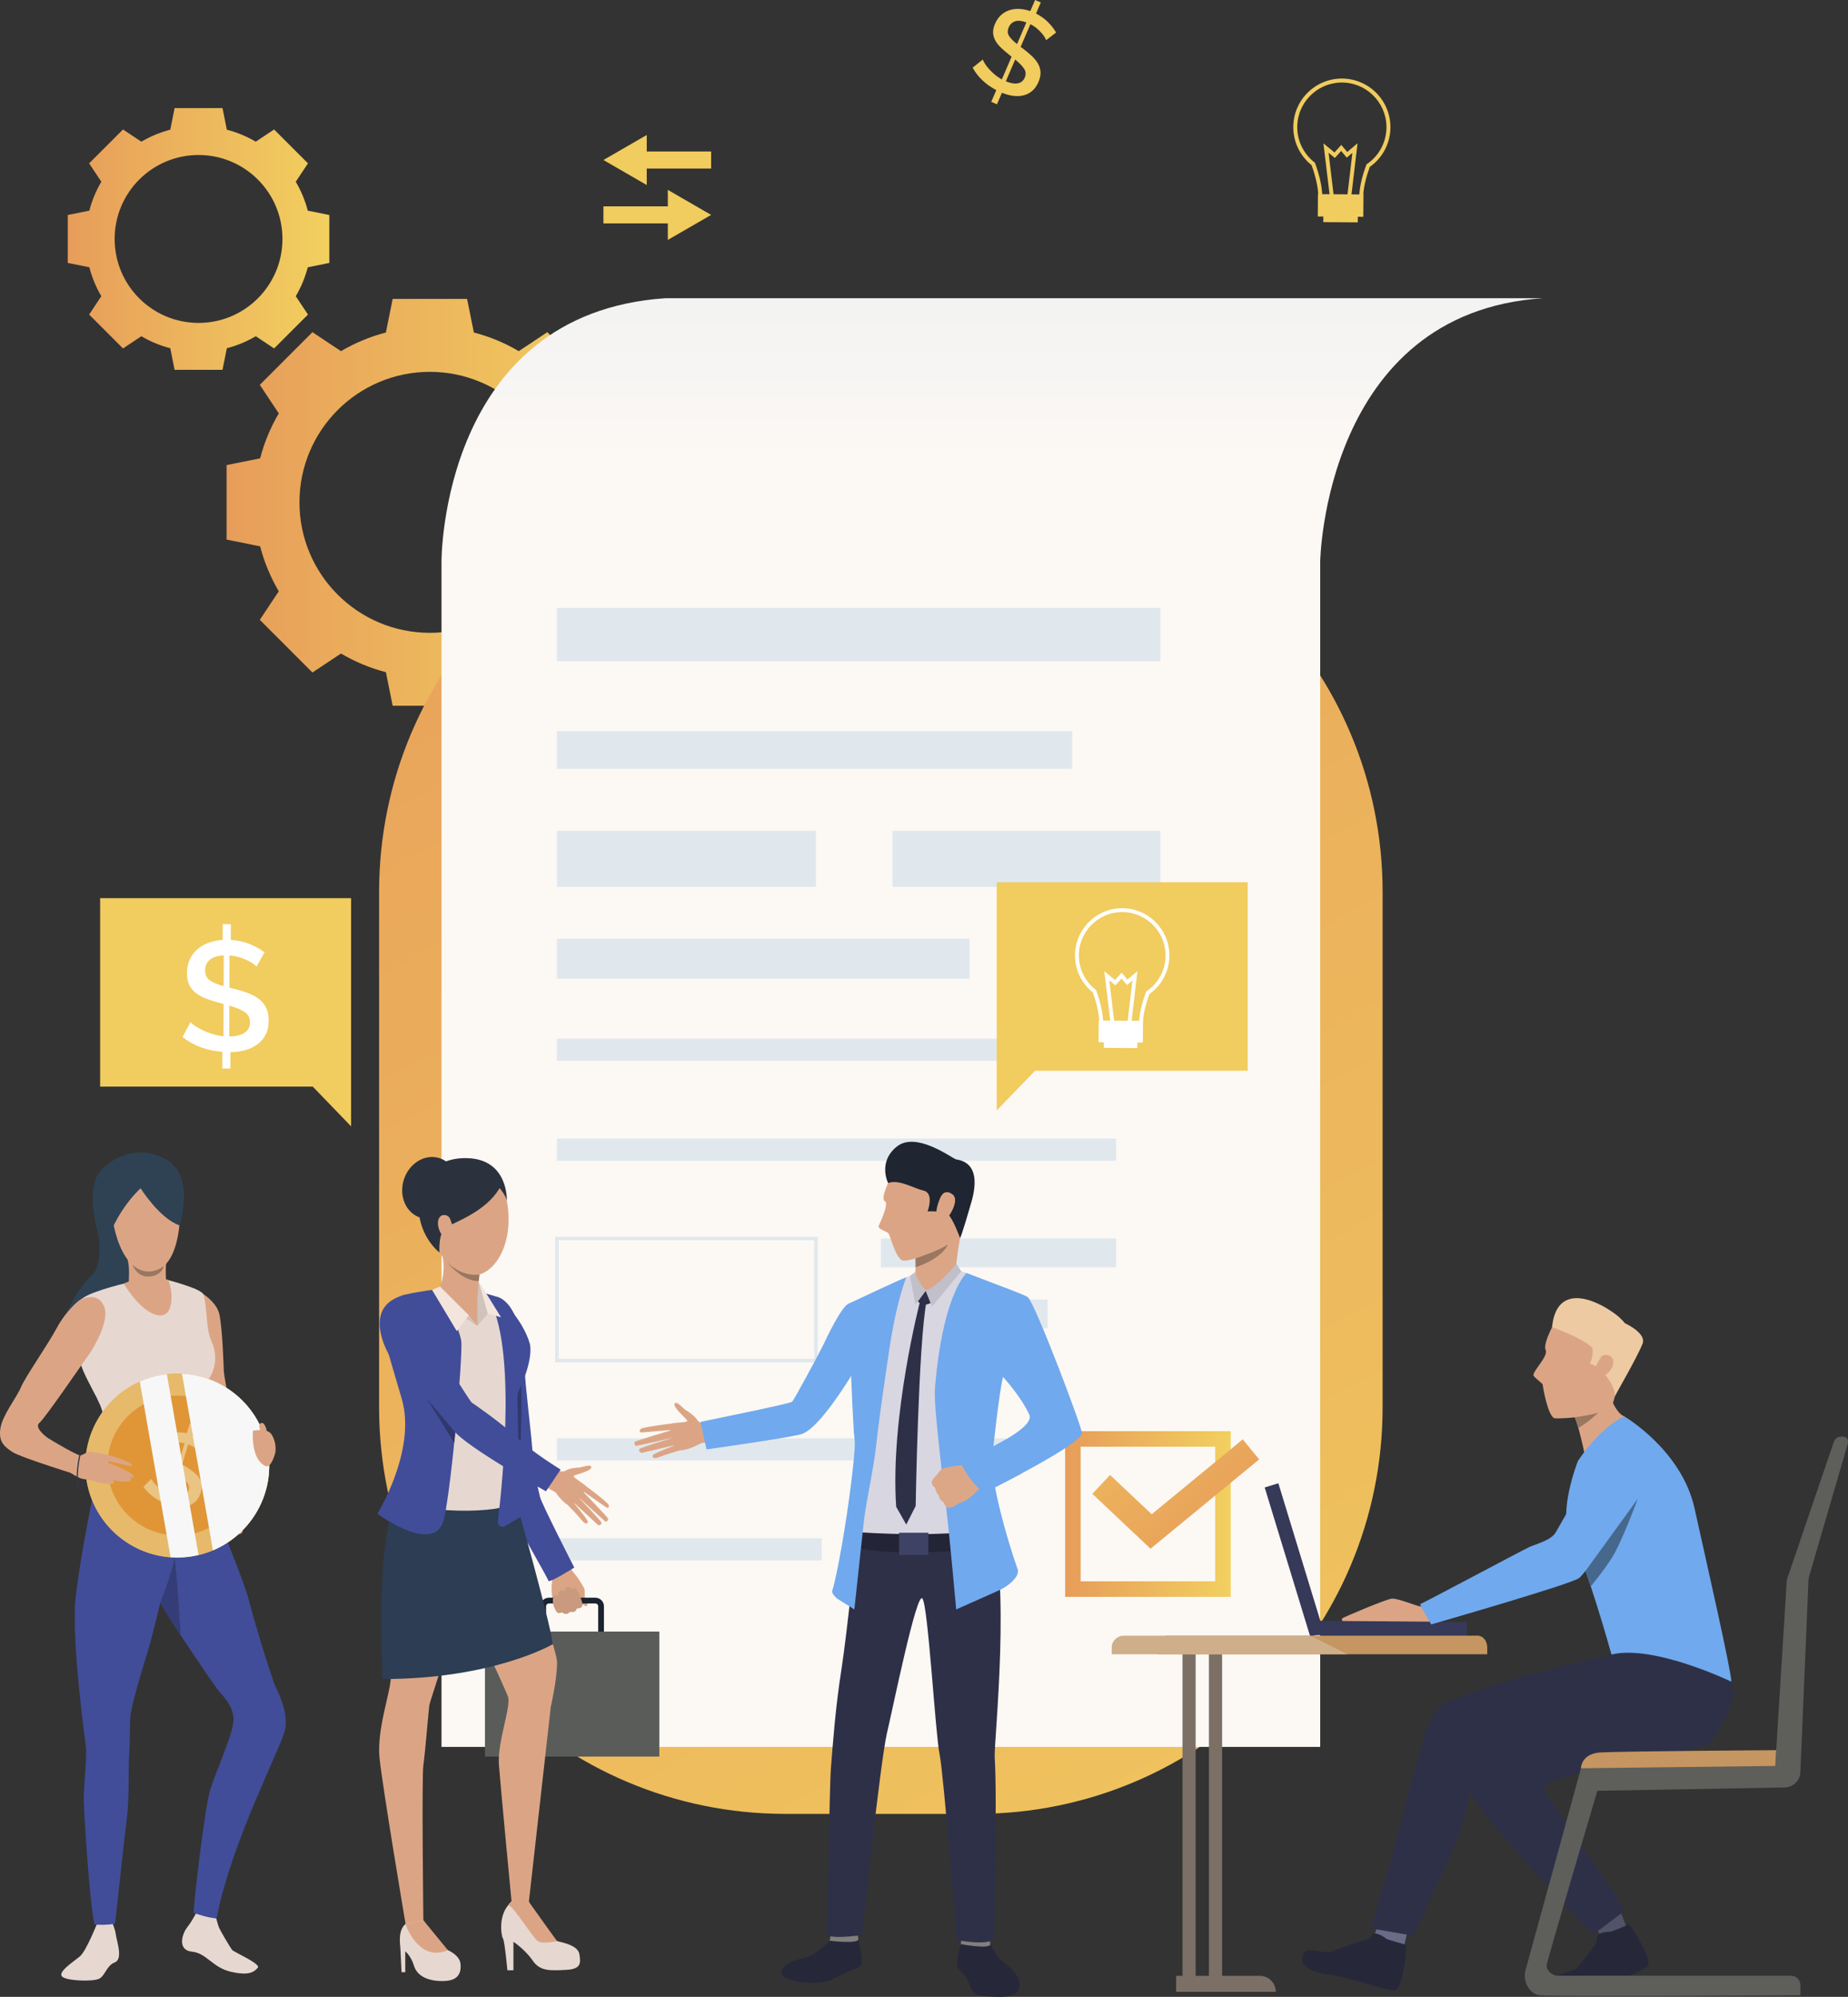 <?xml version="1.0" encoding="utf-8"?>
<!-- Generator: Adobe Illustrator 16.0.0, SVG Export Plug-In . SVG Version: 6.00 Build 0)  -->
<!DOCTYPE svg PUBLIC "-//W3C//DTD SVG 1.1//EN" "http://www.w3.org/Graphics/SVG/1.1/DTD/svg11.dtd">
<svg version="1.1" id="Layer_1" xmlns="http://www.w3.org/2000/svg" xmlns:xlink="http://www.w3.org/1999/xlink" x="0px" y="0px"
	 width="983.4px" height="1062px" viewBox="0 0 983.4 1062" enable-background="new 0 0 983.4 1062" xml:space="preserve">
<rect x="0" y="0" width="983.4" height="1062" fill="#333333" stroke="none"/>
<g>
	<defs>
		<rect id="SVGID_1_" width="983.4" height="1062"/>
	</defs>
	<clipPath id="SVGID_2_">
		<use xlink:href="#SVGID_1_"  overflow="visible"/>
	</clipPath>
	<g clip-path="url(#SVGID_2_)">
		<defs>
			<path id="SVGID_3_" d="M159.356,267.161c0-38.328,31.072-69.399,69.401-69.399c38.329,0,69.4,31.071,69.4,69.399
				c0,38.331-31.071,69.402-69.4,69.402C190.428,336.563,159.356,305.492,159.356,267.161 M228.757,158.982H208.95l-3.595,17.859
				c-8.499,2.196-16.526,5.567-23.907,9.917l-15.182-10.094l-14.004,14.004l-14.005,14.005l10.095,15.181
				c-4.35,7.381-7.721,15.408-9.916,23.906l-17.859,3.596v19.805v19.808l17.859,3.593c2.195,8.501,5.566,16.529,9.916,23.907
				l-10.095,15.184l14.005,14.004l14.004,14.005l15.182-10.095c7.381,4.35,15.408,7.72,23.907,9.917l3.595,17.858h19.807h19.806
				l3.594-17.858c8.501-2.197,16.527-5.567,23.906-9.917l15.182,10.095l14.006-14.005l14.005-14.004l-10.094-15.184
				c4.35-7.378,7.719-15.406,9.916-23.907l17.859-3.593v-19.808v-19.805l-17.859-3.596c-2.197-8.498-5.566-16.525-9.916-23.906
				l10.094-15.181l-14.005-14.005l-14.006-14.004l-15.182,10.094c-7.379-4.35-15.405-7.721-23.906-9.917l-3.594-17.859H228.757z"/>
		</defs>
		<clipPath id="SVGID_4_">
			<use xlink:href="#SVGID_3_"  overflow="visible"/>
		</clipPath>
		
			<linearGradient id="SVGID_5_" gradientUnits="userSpaceOnUse" x1="-4.882813e-004" y1="1062" x2="1" y2="1062" gradientTransform="matrix(216.36 0 0 -216.36 120.625 230041.328)">
			<stop  offset="0" style="stop-color:#E79D5A"/>
			<stop  offset="1" style="stop-color:#F2D05F"/>
		</linearGradient>
		<rect x="120.577" y="158.982" clip-path="url(#SVGID_4_)" fill="url(#SVGID_5_)" width="216.36" height="216.36"/>
	</g>
	<g clip-path="url(#SVGID_2_)">
		<defs>
			<path id="SVGID_6_" d="M61.005,127.086c0-24.659,19.99-44.651,44.651-44.651c24.663,0,44.652,19.992,44.652,44.651
				c0,24.663-19.989,44.653-44.652,44.653C80.995,171.739,61.005,151.749,61.005,127.086 M105.656,57.486H92.913l-2.31,11.489
				c-5.471,1.412-10.637,3.579-15.383,6.38l-9.768-6.494L56.44,77.87l-9.009,9.012l6.494,9.768
				c-2.801,4.748-4.968,9.912-6.38,15.381l-11.489,2.312v12.743v12.744l11.489,2.313c1.412,5.47,3.579,10.634,6.38,15.382
				l-6.494,9.768l9.009,9.011l9.012,9.011l9.768-6.496c4.746,2.8,9.912,4.967,15.383,6.379l2.31,11.492h12.743H118.4l2.313-11.492
				c5.469-1.412,10.634-3.579,15.382-6.379l9.768,6.496l9.008-9.011l9.014-9.011l-6.497-9.768c2.801-4.748,4.969-9.912,6.381-15.382
				l11.489-2.313v-12.744v-12.743l-11.489-2.312c-1.412-5.469-3.58-10.633-6.381-15.381l6.497-9.768l-9.014-9.012l-9.008-9.009
				l-9.768,6.494c-4.748-2.801-9.913-4.968-15.382-6.38L118.4,57.486H105.656z"/>
		</defs>
		<clipPath id="SVGID_7_">
			<use xlink:href="#SVGID_6_"  overflow="visible"/>
		</clipPath>
		
			<linearGradient id="SVGID_8_" gradientUnits="userSpaceOnUse" x1="0" y1="1062" x2="1" y2="1062" gradientTransform="matrix(139.203 0 0 -139.203 36 147960.297)">
			<stop  offset="0" style="stop-color:#E79D5A"/>
			<stop  offset="1" style="stop-color:#F2D05F"/>
		</linearGradient>
		<rect x="36.056" y="57.486" clip-path="url(#SVGID_7_)" fill="url(#SVGID_8_)" width="139.202" height="139.204"/>
	</g>
	<g clip-path="url(#SVGID_2_)">
		<defs>
			<path id="SVGID_9_" d="M417.973,258.165c-119.424,0-216.237,96.812-216.237,216.237v274.046
				c0,119.426,96.813,216.241,216.238,216.241h101.532c119.427,0,216.24-96.815,216.24-216.241V474.402
				c0-119.425-96.813-216.237-216.237-216.237H417.973z"/>
		</defs>
		<clipPath id="SVGID_10_">
			<use xlink:href="#SVGID_9_"  overflow="visible"/>
		</clipPath>
		
			<linearGradient id="SVGID_11_" gradientUnits="userSpaceOnUse" x1="0" y1="1062" x2="1" y2="1062" gradientTransform="matrix(611.757 1091.133 1091.133 -611.757 -1158578.75 649824.625)">
			<stop  offset="0" style="stop-color:#E79D5A"/>
			<stop  offset="1" style="stop-color:#F2D05F"/>
		</linearGradient>
		<polygon clip-path="url(#SVGID_10_)" fill="url(#SVGID_11_)" points="608.03,30.371 1037.13,795.715 329.452,1192.483 
			-99.648,427.14 		"/>
	</g>
	<g clip-path="url(#SVGID_2_)">
		<defs>
			<rect id="SVGID_12_" width="983.4" height="1062"/>
		</defs>
		<clipPath id="SVGID_13_">
			<use xlink:href="#SVGID_12_"  overflow="visible"/>
		</clipPath>
		<polygon clip-path="url(#SVGID_13_)" fill="#F1CC5E" points="378.426,114.292 355.376,100.983 355.376,109.757 321.109,109.757 
			321.109,118.826 355.376,118.826 355.376,127.6 		"/>
		<polygon clip-path="url(#SVGID_13_)" fill="#F1CC5E" points="321.109,85.101 344.161,98.409 344.161,89.635 378.426,89.635 
			378.426,80.568 344.161,80.568 344.161,71.792 		"/>
		<path clip-path="url(#SVGID_13_)" fill="#F1CC5E" d="M712.429,113.22c-2.808-0.213-5.419-1.257-7.434-2.99
			c-2.287-1.966-3.54-4.579-3.534-7.362c-0.388-5.481-2.094-11.144-3.503-15.024c-6.708-5.352-10.321-13.616-9.671-22.172
			c1.077-14.212,13.515-24.898,27.727-23.819c14.212,1.077,24.898,13.515,23.819,27.727c-0.586,7.737-4.551,14.706-10.897,19.176
			c-1.927,5.245-3.085,10.045-3.44,14.273c-0.064,5.69-5.477,10.277-12.086,10.232C713.081,113.26,712.752,113.246,712.429,113.22
			 M715.854,43.96c-13.051-0.989-24.471,8.822-25.46,21.871c-0.602,7.949,2.802,15.626,9.104,20.533l0.238,0.187l0.104,0.283
			c1.478,4.022,3.324,10.051,3.733,15.925l0.002,0.079c-0.015,2.17,0.979,4.225,2.799,5.789c1.868,1.606,4.372,2.503,7.048,2.519
			c5.46,0.036,9.926-3.63,9.958-8.174v-0.04l0.003-0.04c0.375-4.513,1.615-9.621,3.687-15.183l0.116-0.315l0.276-0.188
			c5.974-4.097,9.715-10.579,10.261-17.785C738.714,56.371,728.904,44.951,715.854,43.96"/>
		<polygon clip-path="url(#SVGID_13_)" fill="#F1CC5E" points="707.637,104.406 704.251,76.238 710.124,81.095 713.767,77.056 
			716.914,80.846 722.403,76.197 719.065,104.407 716.964,104.16 719.671,81.282 716.652,83.84 713.7,80.286 710.339,84.019 
			706.983,81.242 709.738,104.154 		"/>
		
			<rect x="704.218" y="110.683" transform="matrix(1 0.007 -0.007 1 0.796 -4.862)" clip-path="url(#SVGID_13_)" fill="#F1CC5E" width="18.332" height="7.387"/>
		
			<rect x="701.304" y="103.136" transform="matrix(1 0.007 -0.007 1 0.75 -4.8)" clip-path="url(#SVGID_13_)" fill="#F1CC5E" width="24.229" height="11.892"/>
		<path clip-path="url(#SVGID_13_)" fill="#F1CC5E" d="M556.71,21.381c-0.182-0.541-0.518-1.182-1.007-1.924
			c-0.49-0.74-1.092-1.509-1.813-2.304c-0.721-0.795-1.553-1.569-2.498-2.323s-1.968-1.413-3.063-1.976L543.12,24.95l1.01,0.713
			c1.886,1.412,3.541,2.795,4.968,4.148c1.426,1.354,2.532,2.728,3.315,4.127c0.783,1.401,1.214,2.891,1.297,4.472
			c0.079,1.582-0.282,3.307-1.088,5.177c-0.888,2.066-2.02,3.67-3.387,4.812c-1.369,1.141-2.916,1.919-4.641,2.33
			c-1.725,0.414-3.558,0.49-5.502,0.23c-1.942-0.259-3.916-0.796-5.922-1.614l-2.641,6.136l-3.038-1.308l2.691-6.253
			c-2.721-1.403-5.151-3.106-7.289-5.112c-2.14-2.005-3.904-4.28-5.307-6.821l5.398-4.328c0.225,0.652,0.63,1.427,1.215,2.324
			c0.582,0.899,1.31,1.836,2.182,2.811c0.873,0.977,1.878,1.941,3.018,2.892c1.137,0.951,2.373,1.808,3.709,2.567l5.208-12.096
			c-0.2-0.18-0.414-0.353-0.644-0.521c-0.228-0.167-0.441-0.339-0.642-0.518c-1.831-1.435-3.386-2.785-4.662-4.052
			c-1.282-1.267-2.243-2.546-2.885-3.839c-0.646-1.293-0.982-2.627-1.015-4.003c-0.029-1.376,0.308-2.882,1.01-4.518
			c0.823-1.909,1.884-3.461,3.185-4.657c1.298-1.195,2.783-2.068,4.453-2.62c1.668-0.55,3.44-0.78,5.318-0.688
			c1.875,0.091,3.821,0.478,5.837,1.161L550.814,0l3.038,1.309l-2.541,5.9c2.467,1.247,4.584,2.761,6.359,4.54
			c1.773,1.778,3.219,3.626,4.336,5.538L556.71,21.381z M536.771,14.597c-0.702,1.636-0.658,3.111,0.14,4.424
			c0.796,1.313,2.229,2.785,4.3,4.415l4.955-11.514c-2.426-0.905-4.42-1.106-5.975-0.598
			C538.632,11.831,537.493,12.923,536.771,14.597 M545.308,41.271c0.737-1.715,0.612-3.303-0.372-4.767
			c-0.986-1.464-2.557-3.075-4.708-4.833l-4.982,11.571c2.51,1.035,4.631,1.393,6.362,1.074
			C543.335,44,544.57,42.983,545.308,41.271"/>
	</g>
	<g clip-path="url(#SVGID_2_)">
		<defs>
			<path id="SVGID_14_" d="M354.199,158.595c-119.783,7.971-119.253,139.923-119.253,139.923v630.539h467.59V298.518
				c0,0,2.214-132.395,118.671-139.923H354.199z"/>
		</defs>
		<clipPath id="SVGID_15_">
			<use xlink:href="#SVGID_14_"  overflow="visible"/>
		</clipPath>
		
			<linearGradient id="SVGID_16_" gradientUnits="userSpaceOnUse" x1="0" y1="1062" x2="1" y2="1062" gradientTransform="matrix(0 252.836 252.836 0 -267984.156 -10)">
			<stop  offset="0" style="stop-color:#E0E8EE"/>
			<stop  offset="1" style="stop-color:#FCF8F4"/>
		</linearGradient>
		<rect x="234.416" y="158.595" clip-path="url(#SVGID_15_)" fill="url(#SVGID_16_)" width="586.791" height="770.462"/>
	</g>
	<g clip-path="url(#SVGID_2_)">
		<defs>
			<rect id="SVGID_17_" width="983.4" height="1062"/>
		</defs>
		<clipPath id="SVGID_18_">
			<use xlink:href="#SVGID_17_"  overflow="visible"/>
		</clipPath>
		<rect x="296.348" y="323.316" clip-path="url(#SVGID_18_)" fill="#E0E8EE" width="321.173" height="28.339"/>
		<rect x="296.348" y="388.849" clip-path="url(#SVGID_18_)" fill="#E0E8EE" width="274.237" height="20.073"/>
		<rect x="296.349" y="441.837" clip-path="url(#SVGID_18_)" fill="#E0E8EE" width="137.855" height="29.815"/>
		<rect x="474.941" y="441.837" clip-path="url(#SVGID_18_)" fill="#E0E8EE" width="142.581" height="29.815"/>
		<rect x="296.348" y="499.253" clip-path="url(#SVGID_18_)" fill="#E0E8EE" width="219.625" height="21.253"/>
		<rect x="296.348" y="552.387" clip-path="url(#SVGID_18_)" fill="#E0E8EE" width="247.447" height="11.809"/>
		<rect x="296.348" y="605.524" clip-path="url(#SVGID_18_)" fill="#E0E8EE" width="297.557" height="11.806"/>
		<path clip-path="url(#SVGID_18_)" fill="#E0E8EE" d="M435.148,724.546H295.404v-66.832h139.744V724.546z M297.29,722.658h135.973
			v-63.057H297.29V722.658z"/>
		<rect x="468.741" y="658.658" clip-path="url(#SVGID_18_)" fill="#E0E8EE" width="125.164" height="15.349"/>
		<rect x="468.741" y="691.13" clip-path="url(#SVGID_18_)" fill="#E0E8EE" width="88.715" height="15.351"/>
		<rect x="296.348" y="764.927" clip-path="url(#SVGID_18_)" fill="#E0E8EE" width="245.234" height="11.811"/>
		<rect x="296.348" y="818.066" clip-path="url(#SVGID_18_)" fill="#E0E8EE" width="140.955" height="11.806"/>
	</g>
	<g clip-path="url(#SVGID_2_)">
		<defs>
			<path id="SVGID_19_" d="M575.067,769.417h71.59v71.592h-71.59V769.417z M566.805,849.269h88.113v-88.112h-88.113V849.269z"/>
		</defs>
		<clipPath id="SVGID_20_">
			<use xlink:href="#SVGID_19_"  overflow="visible"/>
		</clipPath>
		
			<linearGradient id="SVGID_21_" gradientUnits="userSpaceOnUse" x1="0" y1="1061.999" x2="1" y2="1061.999" gradientTransform="matrix(88.113 0 0 -88.113 566.812 94380.984)">
			<stop  offset="0" style="stop-color:#E79D5A"/>
			<stop  offset="1" style="stop-color:#F2D05F"/>
		</linearGradient>
		<rect x="566.805" y="761.156" clip-path="url(#SVGID_20_)" fill="url(#SVGID_21_)" width="88.113" height="88.112"/>
	</g>
	<g clip-path="url(#SVGID_2_)">
		<defs>
			<polygon id="SVGID_22_" points="612.87,805.323 590.711,784.436 581.267,794.453 612.246,823.658 670.065,776.152 
				661.322,765.511 			"/>
		</defs>
		<clipPath id="SVGID_23_">
			<use xlink:href="#SVGID_22_"  overflow="visible"/>
		</clipPath>
		
			<linearGradient id="SVGID_24_" gradientUnits="userSpaceOnUse" x1="0" y1="1062.039" x2="1" y2="1062.039" gradientTransform="matrix(-120.515 -124.651 -124.651 120.515 133038.312 -127168.008)">
			<stop  offset="0" style="stop-color:#E79D5A"/>
			<stop  offset="1" style="stop-color:#F2D05F"/>
		</linearGradient>
		<polygon clip-path="url(#SVGID_23_)" fill="url(#SVGID_24_)" points="624.169,868.031 552.21,793.604 627.163,721.138 
			699.122,795.565 		"/>
	</g>
	<g clip-path="url(#SVGID_2_)">
		<defs>
			<rect id="SVGID_25_" width="983.4" height="1062"/>
		</defs>
		<clipPath id="SVGID_26_">
			<use xlink:href="#SVGID_25_"  overflow="visible"/>
		</clipPath>
		<path clip-path="url(#SVGID_26_)" fill="#DBA585" d="M301.016,830.386c0,0,1.916,1.829,2.578,3.54
			c0.523,1.353,2.275,3.144,3.104,4.166c0.828,1.023,3.921,5.809,4.361,7.14c0.18,0.546-0.059,4.307,0.431,5.372
			c0.488,1.067,1.751,3.114,0.797,3.498c-0.955,0.384-2.595-1.148-2.595-1.148s0.384,0.999-0.346,1.591
			c-1.423,1.148-2.479,0.688-2.479,0.688s-0.284,1.265-0.998,1.597c-1.578,0.733-2.586,0.259-2.586,0.259s-0.559,0.807-1.721,1.059
			c-1.484,0.325-2.47-0.807-2.47-0.807s-1.761,0.827-2.555,0.08c-0.789-0.743-0.96-1.696-1.412-2.437
			c-0.449-0.737-2.314-7.927-1.353-13.656c0.961-5.728-3.514-10.021-3.514-10.021L301.016,830.386z"/>
		<path clip-path="url(#SVGID_26_)" fill="#1A232F" d="M316.824,874.421h-24.729c-2.512,0-4.555-2.039-4.555-4.552v-15.596
			c0-2.513,2.043-4.556,4.555-4.556h24.729c2.512,0,4.555,2.043,4.555,4.556v15.596
			C321.379,872.382,319.336,874.421,316.824,874.421 M292.095,852.773c-0.826,0-1.499,0.675-1.499,1.5v15.596
			c0,0.826,0.673,1.497,1.499,1.497h24.729c0.828,0,1.5-0.671,1.5-1.497v-15.596c0-0.825-0.672-1.5-1.5-1.5H292.095z"/>
		<rect x="258.068" y="867.729" clip-path="url(#SVGID_26_)" fill="#5A5C5A" width="92.785" height="66.479"/>
		<path clip-path="url(#SVGID_26_)" fill="#DBA585" d="M265.051,689.844c0,0-4.753,0.069-6.781,14.277
			c-2.028,14.212,1.815,20.152,2.271,26.067c0.458,5.911,7.397,44.107,7.584,45.795c0.19,1.689,1.119,22.014,3.824,27.407
			c2.706,5.396,22.59,35.967,22.857,37.494c0.266,1.524,9.655-5.326,9.655-5.326s-15.624-32.7-16.528-36.431
			c-0.905-3.733-7.194-22.786-6.2-28.6c0.994-5.815-2.785-37.9-2.418-41.468C279.679,725.49,274.156,692.016,265.051,689.844"/>
		<path clip-path="url(#SVGID_26_)" fill="#414D99" d="M265.051,689.844c0,0-4.753,0.069-6.781,14.277
			c-2.028,14.212-0.194,19.328,1.032,25.489c1.156,5.817,5.099,41.405,5.287,43.091c0.189,1.692,4.907,23.142,7.36,30.689
			c1.866,5.737,19.596,35.783,19.863,37.311c0.266,1.529,13.785-7.02,13.785-7.02s-17.337-33.824-18.241-37.556
			c-0.908-3.729-3.843-16.645-3.936-22.546c-0.112-6.931-4.472-40.952-4.105-44.52C279.679,725.49,278.312,694.704,265.051,689.844"
			/>
		<path clip-path="url(#SVGID_26_)" fill="#E6D8D1" d="M225.291,1021.272c0,0,8.275,12.293,11.612,15.257
			c0,0,7.676,2.686,8.154,7.905c0.31,3.412,0.011,8.896-8.759,9.146c-8.771,0.245-14.399-2.815-16.005-8.128
			c-1.606-5.314-4.638-7.686-4.638-7.686v11.117h-1.975c0,0-0.494-10.748-0.618-12.724c-0.124-1.979-1.42-9.576,2.75-12.941
			C219.979,1019.852,225.291,1021.272,225.291,1021.272"/>
		<path clip-path="url(#SVGID_26_)" fill="#E6D8D1" d="M281.434,1011.456c0,0,1.433,3.384,4.139,6.917
			c1.981,2.586,8.151,13.217,10.87,13.955c2.717,0.743,11.115,2.228,11.857,6.919c0.741,4.693,1.112,8.029-7.164,8.399
			c-8.277,0.371-13.711,0.865-17.664-4.939c-3.953-5.806-10.254-10.005-10.254-10.005v15.146h-3.21c0,0-1.483-15.764-2.348-16.877
			c-0.865-1.11-3.087-13.217,4.572-19.515C279.891,1005.152,281.434,1011.456,281.434,1011.456"/>
		<path clip-path="url(#SVGID_26_)" fill="#DBA585" d="M219.731,784.041c0,0-10.45,13.59-13.285,29.71s1.675,70.224,1.55,78.19
			c-0.122,7.969-7.535,27.795-6.051,42.802c1.481,15.012,13.866,88.477,13.866,88.477l9.48-1.947c0,0-0.927-76.151,0-82.453
			c0.925-6.299,2.786-29.263,3.155-31.855c0.372-2.594,23.527-70.711,23.527-82.333
			C251.973,813.008,244.931,765.079,219.731,784.041"/>
		<path clip-path="url(#SVGID_26_)" fill="#DBA585" d="M272.232,789.355c0,0,17.169,65.526,19.206,74.608
			c2.039,9.079,4.993,16.567,4.993,20.421c0,8.944-3.324,23.309-3.324,23.309l-11.673,103.763h-9.202c0,0-5.807-60.592-6.732-72.82
			c-0.927-12.229,6.67-31.131,4.816-36.318c-1.853-5.187-29.832-65.034-29.832-65.034S219.299,770.331,272.232,789.355"/>
		<path clip-path="url(#SVGID_26_)" fill="#DBA585" d="M238.327,1037.157c0,0-7.21,3.706-13.757-1.186
			c-6.549-4.894-8.759-12.752-8.759-12.752l9.48-1.947L238.327,1037.157z"/>
		<path clip-path="url(#SVGID_26_)" fill="#DBA585" d="M296.443,1032.328c0,0-7.412,1.854-10.254,0
			c-2.841-1.853-12.498-18.177-15.7-19.154c0,0,3.101-6.288,10.945-1.718C281.434,1011.456,294.342,1029.611,296.443,1032.328"/>
		<path clip-path="url(#SVGID_26_)" fill="#2C3D54" d="M294.207,874.415c0,0-31.548,18.567-90.679,18.567
			c0,0-3.347-68.581,5.248-87.878c8.596-19.293,65.666-7.294,65.666-7.294S292.174,860.228,294.207,874.415"/>
		<path clip-path="url(#SVGID_26_)" fill="#E6D8D1" d="M251.104,684.724c0,0,9.171,4.332,12.354,4.969
			c3.183,0.636,15.538,16.683,17.703,22.54c2.166,5.858,0,14.646-4.457,24.963c-4.457,10.314-0.255,13.756-2.292,24.07
			c-2.038,10.316-3.823,32.157-3.439,37.89c0.382,5.729-51.513,6.811-63.357-3.633c0,0,11.904-17.828,13.432-20.375
			c1.528-2.55,0.256-16.43-1.145-19.996c-1.401-3.565-10.726-33.891-10.726-33.891s-7.628-23.289-0.736-28.641
			c5.985-4.65,22.3-6.306,25.229-7.326C236.598,684.275,245.12,683.832,251.104,684.724"/>
		<path clip-path="url(#SVGID_26_)" fill="#CFC3BC" d="M254.034,705.165l5.573-6.526l-4.841-17.174
			C254.766,681.465,253.141,691.025,254.034,705.165"/>
		<path clip-path="url(#SVGID_26_)" fill="#DBA585" d="M239.533,619.646c5.449-1.92,25.472-6.624,30.184,18.976
			c4.712,25.599-9.424,43.81-22.415,38.97c-12.991-4.84-21.014-22.543-21.778-36.043C224.76,628.05,232.655,622.066,239.533,619.646
			"/>
		<path clip-path="url(#SVGID_26_)" fill="#2C323D" d="M269.716,638.622c0,0,0.979-21.908-20.797-22.672
			c-21.778-0.765-27.638,17.167-25.853,30.234c1.782,13.069,10.797,19.961,10.797,19.961s-0.783-10.571,3.444-13.32
			c4.225-2.743,21.163-8.221,28.55-20.956C265.857,631.869,269.28,635.891,269.716,638.622"/>
		<path clip-path="url(#SVGID_26_)" fill="#2C323D" d="M242.563,636.302c-2.869,8.723-11.377,13.759-19.001,11.253
			c-7.625-2.508-11.481-11.612-8.613-20.338c2.869-8.723,11.377-13.76,19.003-11.254
			C241.576,618.475,245.433,627.575,242.563,636.302"/>
		<path clip-path="url(#SVGID_26_)" fill="#DBA585" d="M255.482,674.143c0,0-1.831,16.821-1.448,22.298
			c0,0-9.528,9.549-20.364-11.146c0,0,4.56-8.528,1.126-20.15C231.365,653.521,255.482,674.143,255.482,674.143"/>
		<polygon clip-path="url(#SVGID_26_)" fill="#DBA585" points="254.034,696.439 254.034,705.166 243.068,696.972 		"/>
		<polygon clip-path="url(#SVGID_26_)" fill="#CFC3BC" points="254.034,705.165 249.479,699.53 234.145,684.243 229.184,689.021 		
			"/>
		<path clip-path="url(#SVGID_26_)" fill="#414D99" d="M232.016,685.706c0,0,12.87,19.532,13.485,28.13
			c0.615,8.595-4.784,72.901-9.105,93.571c-4.323,20.669-35.558-2.33-35.558-2.33s20.988-33.973,12.933-61.176
			c-8.056-27.204-10.984-38.076-10.984-38.076s2.77-15.147,12.593-17.28C223.994,686.678,232.016,685.706,232.016,685.706"/>
		<path clip-path="url(#SVGID_26_)" fill="#414D99" d="M282.007,714.842c0,0,2.321,8.214-6.722,26.37c0,0,0.144,23.238,0.4,30.494
			c0.254,7.261,1.973,34.705,1.973,34.705l-8.943,5.242c-1.801,1.054-4.032-0.409-3.782-2.483
			c2.534-20.89,10.774-100.133-7.025-121.432l7.143,2.106C265.051,689.845,277.74,700.229,282.007,714.842"/>
		<path clip-path="url(#SVGID_26_)" fill="#DBA585" d="M239.496,648.197c-0.794-2.009-3.44-2.571-4.968-1.425
			c-1.528,1.146-2.42,4.584,0,9.04C236.948,660.271,245.48,663.381,239.496,648.197"/>
		<polygon clip-path="url(#SVGID_26_)" fill="#F3E4DC" points="259.607,698.639 266.626,700.581 254.766,681.464 		"/>
		<polygon clip-path="url(#SVGID_26_)" fill="#F3E4DC" points="249.48,699.531 243.068,707.934 229.9,685.985 234.145,684.244 		"/>
		<path clip-path="url(#SVGID_26_)" fill="#997761" d="M255.105,677.846l-0.315,3.372c0,0-7.574,1.419-17.483-10.672
			C237.307,670.546,244.33,679.116,255.105,677.846"/>
		<path clip-path="url(#SVGID_26_)" fill="#DBA585" d="M294.073,780.83c0,0,4.455,2.868,7.016,1.266
			c2.18-1.366,5.981-1.556,7.151-1.616c1.566-0.079,6.277-2.119,6.398-0.144c0.122,1.971-7.606,3.732-9.154,4.425
			c-1.544,0.695,5.266,4.016,6.031,5.606c0.767,1.588-5.38,12.557-9.79,9.732c-4.409-2.825-7.258-8.75-8.131-9.092
			c-0.875-0.342-3.291-1.931-3.291-1.931L294.073,780.83z"/>
		<path clip-path="url(#SVGID_26_)" fill="#DBA585" d="M209.488,691.606c0,0,6.182-1.534,11.529,4.197
			c5.35,5.732,8.024,15.156,9.426,18.211c1.399,3.058,19.104,31.332,20.122,31.968c1.018,0.637,19.008,15.152,27.158,22.924
			c8.152,7.768,24.038,16.429,24.038,16.429l-5.986,8.407c0,0-48.266-25.729-54.38-35.152c-6.114-9.423-30.519-35.535-30.519-35.535
			S196.306,701.1,209.488,691.606"/>
		<path clip-path="url(#SVGID_26_)" fill="#DBA585" d="M310.642,789.465c0,0,12.927,9.538,13.257,10.896
			c0.328,1.356-0.231,2.027-1.477,1.186c-1.244-0.843-12.755-8.855-12.755-8.855s13.402,13.862,13.915,14.914
			c0.3,0.615-0.704,1.976-1.412,1.589c-0.709-0.39-14.779-13.369-14.779-13.369s12.492,12.965,12.658,13.976
			c0.146,0.881-1.089,1.896-2.082,1.002c-0.992-0.899-13.265-12.276-13.265-12.276s8.497,10.008,8.135,10.945
			c-0.221,0.569-1.035,1.786-3.147-0.864c-2.112-2.652-7.75-8.38-7.75-8.38L310.642,789.465z"/>
		<path clip-path="url(#SVGID_26_)" fill="#2F386C" d="M277.416,736.656c0,0,0.425,29.008-1.346,42.999l-0.784-38.442
			L277.416,736.656z"/>
		<path clip-path="url(#SVGID_26_)" fill="#414D99" d="M212.675,689.481c0,0,3.52,0.591,8.869,6.322
			c5.35,5.732,8.025,15.156,9.424,18.211c1.402,3.058,19.103,31.332,20.123,31.969c1.019,0.636,15.759,10.759,23.911,18.529
			c8.151,7.769,23.321,17.046,23.321,17.046l-7.786,11.562c0,0-42.566-23.577-49.317-32.556
			c-7.212-9.59-32.921-37.746-32.921-37.746S191.631,697.172,212.675,689.481"/>
		<path clip-path="url(#SVGID_26_)" fill="#C99A7D" d="M309.762,852.222c0,0-1.659-6.458-3.734-7.42
			c-2.075-0.965-1.608,1.397-1.608,1.397s-0.422-2.344-2.354-2.213c-1.931,0.131-1.235,2.87-1.235,2.87s-0.805-1.695-2.637-0.868
			c-1.834,0.823-0.732,2.965-0.732,2.965s-2.476-1.766-3.073,0.64c-1.006,4.065,2.042,7.899,2.042,7.899s0.95,0.865,2.656-0.051
			c0,0,1.983,2.202,4.232-0.242c0,0,3.296,0.875,3.616-1.864C306.935,855.335,310.736,855.935,309.762,852.222"/>
		<path clip-path="url(#SVGID_26_)" fill="#2F386C" d="M241.711,767.354l-14.571-23.512c0,0,12.424,14.672,13.718,16.245
			c1.295,1.577,1.406,1.691,1.406,1.691S241.886,766.555,241.711,767.354"/>
		<polygon clip-path="url(#SVGID_26_)" fill="#F1CC5E" points="663.942,469.204 530.404,469.204 530.404,569.446 530.404,590.559 
			550.791,569.446 663.942,569.446 		"/>
		<polygon clip-path="url(#SVGID_26_)" fill="#F1CC5E" points="53.286,477.666 186.824,477.666 186.824,577.907 186.824,599.021 
			166.436,577.907 53.286,577.907 		"/>
		<path clip-path="url(#SVGID_26_)" fill="#FFFFFF" d="M595.588,552.447c-2.729-0.207-5.268-1.221-7.226-2.907
			c-2.22-1.91-3.438-4.451-3.434-7.155c-0.376-5.325-2.036-10.829-3.404-14.602c-6.521-5.201-10.03-13.233-9.399-21.549
			c1.047-13.811,13.136-24.196,26.947-23.148c13.812,1.047,24.197,13.135,23.149,26.947c-0.571,7.519-4.423,14.293-10.589,18.637
			c-1.874,5.098-3,9.761-3.346,13.871c-0.063,5.53-5.324,9.988-11.747,9.945C596.221,552.484,595.902,552.473,595.588,552.447
			 M598.917,485.134c-12.682-0.961-23.781,8.575-24.742,21.255c-0.587,7.727,2.722,15.187,8.846,19.956l0.233,0.182l0.101,0.274
			c1.436,3.912,3.229,9.77,3.627,15.478l0.002,0.079c-0.013,2.105,0.953,4.104,2.719,5.625c1.818,1.561,4.251,2.432,6.853,2.449
			c5.306,0.034,9.646-3.529,9.678-7.944v-0.04l0.003-0.04c0.364-4.385,1.57-9.351,3.581-14.756l0.116-0.304l0.267-0.185
			c5.807-3.981,9.443-10.281,9.975-17.285C621.134,497.196,611.599,486.097,598.917,485.134"/>
		<polygon clip-path="url(#SVGID_26_)" fill="#FFFFFF" points="590.932,543.881 587.641,516.505 593.35,521.226 596.888,517.298 
			599.948,520.984 605.282,516.463 602.037,543.883 599.997,543.644 602.627,521.407 599.692,523.893 596.825,520.439 
			593.557,524.065 590.295,521.367 592.971,543.636 		"/>
		
			<rect x="587.608" y="549.98" transform="matrix(1 0.007 -0.007 1 3.715 -3.977)" clip-path="url(#SVGID_26_)" fill="#FFFFFF" width="17.817" height="7.181"/>
		
			<rect x="584.776" y="542.644" transform="matrix(1 0.007 -0.007 1 3.698 -3.995)" clip-path="url(#SVGID_26_)" fill="#FFFFFF" width="23.55" height="11.56"/>
		<path clip-path="url(#SVGID_26_)" fill="#FFFFFF" d="M136.526,514.068c-0.496-0.554-1.227-1.15-2.19-1.788
			c-0.966-0.637-2.083-1.25-3.35-1.834c-1.27-0.584-2.662-1.085-4.18-1.505c-1.517-0.418-3.077-0.684-4.677-0.802l-0.057,17.148
			l1.573,0.337c2.98,0.728,5.671,1.539,8.071,2.429c2.399,0.892,4.426,1.976,6.079,3.251c1.652,1.277,2.931,2.842,3.838,4.694
			c0.903,1.854,1.352,4.104,1.344,6.755c-0.01,2.929-0.545,5.425-1.599,7.493c-1.057,2.068-2.512,3.791-4.367,5.163
			c-1.856,1.376-4.013,2.405-6.473,3.086c-2.459,0.683-5.097,1.047-7.914,1.094l-0.03,8.698l-4.307-0.014l0.029-8.866
			c-3.975-0.288-7.758-1.087-11.343-2.396c-3.587-1.31-6.865-3.13-9.84-5.459l4.251-7.939c0.604,0.664,1.486,1.386,2.644,2.163
			c1.156,0.777,2.508,1.527,4.052,2.25s3.239,1.364,5.089,1.922c1.847,0.559,3.765,0.953,5.754,1.179l0.055-17.149
			c-0.33-0.111-0.676-0.209-1.034-0.292c-0.359-0.085-0.703-0.183-1.035-0.294c-2.925-0.783-5.476-1.606-7.654-2.47
			c-2.181-0.863-3.986-1.903-5.417-3.124c-1.433-1.218-2.518-2.644-3.258-4.278c-0.74-1.63-1.107-3.607-1.1-5.927
			c0.009-2.705,0.487-5.106,1.432-7.203c0.945-2.095,2.278-3.899,3.994-5.413c1.717-1.513,3.724-2.694,6.019-3.544
			c2.294-0.847,4.822-1.378,7.585-1.59l0.027-8.368l4.309,0.016l-0.027,8.368c3.588,0.231,6.9,0.961,9.934,2.186
			c3.033,1.224,5.708,2.696,8.021,4.416L136.526,514.068z M109.177,516.133c-0.006,2.32,0.802,4.062,2.428,5.227
			c1.625,1.165,4.094,2.195,7.404,3.089l0.053-16.32c-3.368,0.155-5.857,0.933-7.463,2.337
			C109.991,511.869,109.186,513.758,109.177,516.133 M133.031,543.717c0.009-2.431-0.952-4.271-2.882-5.52
			c-1.929-1.249-4.633-2.376-8.108-3.382l-0.054,16.405c3.535-0.045,6.258-0.698,8.167-1.963
			C132.064,547.993,133.024,546.147,133.031,543.717"/>
		<path clip-path="url(#SVGID_26_)" fill="#DBA585" d="M763.45,853.42c0,0-4.711,0.95-6.964,1.021
			c-2.254,0.073-12.675-4.654-16.009-4.204c-3.337,0.45-25.087,9.69-26.073,10.365c-0.988,0.673,0.463,2.16,0.463,2.16l49.937,0.592
			L763.45,853.42z"/>
		
			<rect x="697.248" y="862.641" transform="matrix(-1 -0.008 0.008 -1 1470.971 1738.46)" clip-path="url(#SVGID_26_)" fill="#363957" width="83.057" height="7.61"/>
		
			<rect x="647.153" y="825.303" transform="matrix(-0.292 -0.956 0.956 -0.292 97.228 1730.153)" clip-path="url(#SVGID_26_)" fill="#363957" width="83.061" height="7.609"/>
		<path clip-path="url(#SVGID_26_)" fill="#525368" d="M848.888,1023.623l3.203,6.933c0,0,13.492-5.031,13.561-5.2
			c0.067-0.166-3.714-9.624-3.714-9.624L848.888,1023.623z"/>
		<path clip-path="url(#SVGID_26_)" fill="#6A6B87" d="M733.337,1023.476l-3.733,10.906c0,0,14.807,3.265,16.959,3.091
			c0.188-0.018,2.798-12.354,2.798-12.354L733.337,1023.476z"/>
		<path clip-path="url(#SVGID_26_)" fill="#26283A" d="M748.217,1034.293c0,0-10.347-2.812-10.653-3.261
			c-0.309-0.445-4.104-3.011-6.061-2.682c-1.955,0.328-2.133,2.669-4.088,3.145c-1.954,0.481-17.074,5.314-19.17,6.549
			c-2.094,1.232-12.097-2.403-14.021,0.187c-1.929,2.592-3.797,9.403,11.919,11.757c15.718,2.354,32.543,9.368,36.306,8.414
			S748.791,1038.481,748.217,1034.293"/>
		<path clip-path="url(#SVGID_26_)" fill="#26283A" d="M866.714,1023.506c0,0-9.59,4.094-10.094,3.938
			c-0.507-0.156-4.947,0.176-6.242,1.607c-1.295,1.428-0.019,3.321-1.222,4.863s-8.041,10.592-10.041,12.682
			c-1.635,1.708-10.612,3.305-13.491,6.312c-2.17,2.269,0.382,11.335,15.65,7.004c14.867-4.221,33.279-11.533,35.573-14.53
			C879.143,1042.386,869.68,1026.359,866.714,1023.506"/>
		<path clip-path="url(#SVGID_26_)" fill="#2E3048" d="M856.879,887.527c0,0-42.178,18.759-51.115,25.167
			c-8.937,6.413-28.507,18.227-29.158,21.115c-0.652,2.892-4.526,0.072,2.415,14.514c6.939,14.439,39.754,49.186,42.831,52.966
			c3.208,3.939,25.968,27.538,25.968,27.538l17.121-12.896c0,0-32.916-48.401-37.679-55.516c-4.765-7.118-6.911-8.172-4.095-11.315
			c2.818-3.142,14.07-3.094,71.998-27.09c5.789-2.399,21.941-7.951,24.068-15.725c3.846-14.046,0.55-31.848-15.022-39.673
			C888.642,858.783,856.879,887.527,856.879,887.527"/>
		<path clip-path="url(#SVGID_26_)" fill="#DBA585" d="M836.821,751.752c0.369,0.329,0.772,1.045,1.192,2.029
			c0.606,1.411,1.248,3.374,1.868,5.542c1.911,6.693,3.647,15.277,3.647,15.277s24.144-20.113,20.729-21.378
			c-3.413-1.264-5.937-7.144-5.937-7.144S834.277,749.495,836.821,751.752"/>
		<path clip-path="url(#SVGID_26_)" fill="#2E3048" d="M857.542,879.939c0,0-43.574,10.254-54.349,13.696
			c-10.774,3.44-29.314,9.503-34.296,12.346c-2.646,1.511-6.688,3.771-11.526,19.519c-5.483,17.848-18.007,68.051-20.849,75.871
			c-1.786,4.909-6.919,24.227-6.919,24.227l22.267,3.862c0,0,26.52-53.387,28.669-67.617c3.619-23.957,12.906-24.085,16.657-26.266
			c3.753-2.183,21.816,1.915,86.086-3.212c6.423-0.516,23.981-0.833,28.526-7.762c8.212-12.523,16.499-26.746,3.745-39.337
			C902.801,872.676,857.542,879.939,857.542,879.939"/>
		<path clip-path="url(#SVGID_26_)" fill="#DBA585" d="M828.311,701.328c0,0-7.542,13.022-5.823,16.569
			c1.718,3.543-7.876,12.135-6.301,13.953c1.574,1.818,4.82,4.024,4.767,4.553c-0.057,0.529,2.788,17.506,6.49,17.884
			c3.7,0.381,29.001-0.935,31.098-8.848c2.1-7.913,8.271-25.247,9.724-28.468C869.719,713.754,855.133,688.887,828.311,701.328"/>
		<path clip-path="url(#SVGID_26_)" fill="#EECAA2" d="M859.504,698.813c2.106,1.562,3.808,3.218,5.168,4.907
			c1.658,0.781,11.443,5.644,9.409,10.895c-2.737,7.065-13.801,26.004-14.732,27.98c-0.125,0.264-0.125-0.234-0.033-1.297
			c-0.683-6.685-8.912-14.176-8.912-14.176l-4.389-1.985c2.292-4.256,1.385-8.237,1.385-8.237
			c-4.969-5.327-21.483-11.063-21.483-11.063C828.271,682.273,848.435,690.597,859.504,698.813"/>
		<path clip-path="url(#SVGID_26_)" fill="#DBA585" d="M852.03,721.58c1.167-1.783,7.329-1.493,6.432,3.765
			c-0.9,5.255-8.458,9.472-10.104,7.128C846.713,730.129,850.785,723.477,852.03,721.58"/>
		<path clip-path="url(#SVGID_26_)" fill="#70A9ED" d="M864.258,753.223c0,0,30.579,17.816,37.479,48.931
			c6.899,31.113,19.378,85.748,19.597,92.219c0,0-41.379-19.912-63.791-14.433c0,0-14.11-50.7-21.535-62.676
			c-7.424-11.976,3.609-40.125,3.609-40.125S850.165,760.246,864.258,753.223"/>
		<path clip-path="url(#SVGID_26_)" fill="#5E5E5B" d="M975.75,767.147l-24.638,72.259c-0.188,0.55-0.3,1.123-0.337,1.701
			l-5.908,95.013l-103.019,2.296l-30.019,109.271c-0.906,3.31-0.328,6.855,1.657,9.671c1.308,1.852,3.178,3.487,5.786,3.81
			c6.531,0.798,138.79,0,138.79,0v-5.466c0-2.725-2.254-4.93-5.036-4.93h-123.64c-2.041,0-4-0.89-5.251-2.469
			c-0.733-0.924-1.258-2.073-1.054-3.382c0.546-3.479,26.942-92.513,26.942-92.513l99.613-1.768
			c4.536-0.078,8.222-3.604,8.409-8.044l4.327-102.23c0.028-0.651,0.134-1.297,0.316-1.919l20.136-69.085
			c0,0,2.11-4.813-1.769-5.279C977.181,763.618,976.183,765.888,975.75,767.147"/>
		<path clip-path="url(#SVGID_26_)" fill="#C59661" d="M841.296,940.423c0,0-0.075-7.889,10.736-8.438
			c12.414-0.633,93.165-1.193,93.165-1.193l-0.537,8.395L841.296,940.423z"/>
		<path clip-path="url(#SVGID_26_)" fill="#C59661" d="M791.422,876.109v3.682h-175.49v-3.682c0-3.431,2.307-6.213,5.151-6.213
			h165.188C789.114,869.896,791.422,872.679,791.422,876.109"/>
		<path clip-path="url(#SVGID_26_)" fill="#7B6F66" d="M678.909,1059.307h-53.031v-8.479h44.551
			C675.111,1050.828,678.909,1054.623,678.909,1059.307"/>
		<rect x="629.245" y="879.79" clip-path="url(#SVGID_26_)" fill="#7B6F66" width="7.009" height="179.517"/>
		<rect x="643.324" y="879.79" clip-path="url(#SVGID_26_)" fill="#7B6F66" width="7.01" height="179.517"/>
		<path clip-path="url(#SVGID_26_)" fill="#997761" d="M838.014,753.781c0.605,1.411,1.248,3.374,1.867,5.543
			c3.614-1.502,10.506-7.861,10.718-8.06C847.721,752.379,838.014,753.781,838.014,753.781"/>
		<path clip-path="url(#SVGID_26_)" fill="#CEAF8A" d="M716.961,879.79H591.595v-3.682c0-3.429,2.944-6.212,6.578-6.212h99.16
			L716.961,879.79z"/>
		<path clip-path="url(#SVGID_26_)" fill="#70A9ED" d="M850.84,777.318c0,0-7.28,10.317-11.781,18.132
			c-5.104,8.855-10.118,17.602-11.228,19.569c-2.252,3.999-10.262,6.137-13.807,7.657c-3.26,1.4-57.567,30.467-58.258,30.405
			c-0.69-0.063,5.85,10.831,5.85,10.831s75.408-21.624,78.795-24.723c3.39-3.097,13.451-17.193,17.569-23.006
			c3.921-5.53,9.932-14.605,13.121-18.516c3.565-4.372,11.046-19.331,1.535-26.795C860.485,761.342,853.766,772.937,850.84,777.318"
			/>
		<path clip-path="url(#SVGID_26_)" fill="#46688D" d="M871.508,797.144c0,0-8.721,23.656-13.967,31.719
			c-5.246,8.064-11.035,14.768-11.035,14.768l-2.791-8.162C843.715,835.468,866.289,804.423,871.508,797.144"/>
		<path clip-path="url(#SVGID_26_)" fill="#E6D8D1" d="M52.475,1021.003c0,0-6.446,16.584-9.972,19.48
			c-3.525,2.897-11.585,8.059-9.571,10.579c2.016,2.517,16.246,2.896,19.647,1.386c3.399-1.51,3.95-7.01,8.483-8.773
			c4.532-1.764,1.096-11.136,0.628-14.502c-0.611-4.395-1.781-5.014-1.781-7.28C59.909,1019.627,52.475,1021.003,52.475,1021.003"/>
		<path clip-path="url(#SVGID_26_)" fill="#E6D8D1" d="M114.159,1016.702c0,0,1.617,6.658,2.373,8.423
			c0.755,1.763,6.045,10.831,7.053,11.965c1.007,1.134,15.489,7.428,13.599,9.443c-1.887,2.017-4.281,4.407-14.229,2.141
			c-9.948-2.269-12.991-9.952-20.793-10.71c-7.804-0.753-5.467-9.311-2.445-13.085c3.024-3.779,6.184-10.444,6.184-10.444
			L114.159,1016.702z"/>
		<path clip-path="url(#SVGID_26_)" fill="#414D99" d="M151.854,919.146c-1.324,8.877-27.848,57.763-36.447,100.235
			c-0.07,0.339-0.154,0.65-0.249,0.938c-4.923-0.554-9.41-1.998-12.172-3.05c0.204-6.261,6.014-56.528,9.017-65.9
			c3.15-9.822,12.662-30.606,12.287-37.278c-0.379-6.675-4.669-11.128-7.566-14.401c-1.666-1.885-12.063-17.043-20.591-30.031H96.13
			c-4.891-7.456-9.17-14.195-10.827-17.295c-0.469-0.882-0.728-1.471-0.728-1.697c0-2.389-37.588-67.419,29.312-56.758
			c0,0,1.703,10.959,2.078,13.036c0.245,1.342,5.861,14.62,10.668,27.252c2.624,6.902,5.006,13.613,6.143,18.084
			c1.348,5.293,3.678,13.33,6.068,21.149v0.011c3.317,10.871,6.732,21.329,7.722,23.415
			C148.267,900.443,153.178,910.264,151.854,919.146"/>
		<path clip-path="url(#SVGID_26_)" fill="#414D99" d="M86.122,848.878c0,0-5.134,22.129-7.968,31.007
			c-2.833,8.877-8.554,28.271-8.815,33.374c-0.261,5.099-0.252,16.243-0.63,20.775s0.101,22.738-1.103,31.995
			c-1.205,9.258-5.974,54.082-6.352,56.917c-0.008,0.063-0.021,0.127-0.037,0.194c-4.476,0.718-8.247,0.633-10.959,0.352
			c-0.014-0.049-0.025-0.1-0.034-0.147c-2.645-12.35-5.468-58.11-5.657-65.478c-0.188-7.37,1.89-24.178,1.133-29.276
			c-0.756-5.101-7.746-57.423-5.478-78.578c2.265-21.157,9.511-56.091,9.511-56.091S124.845,766.9,86.122,848.878"/>
		<path clip-path="url(#SVGID_26_)" fill="#DBA585" d="M119.821,813.848c-0.188-1.888-2.155-15.101-3.854-23.621
			c-1.701-8.522-3.119-16.315-4.064-19.712c-0.061-0.227-0.159-0.616-0.288-1.139c-0.621-2.512-1.947-8.124-3.374-13.382
			c-0.101-0.366-0.201-0.733-0.301-1.096v-1.953c-1.01-3.647,0.556-5.524,0.871-8.314c0.093-0.837,0.076-1.756-0.161-2.828
			c-0.007-0.042-0.017-0.079-0.025-0.116c-1.126-4.868-1.912-9.1-1.912-11.431c0-7.747-3.587-45.067-3.587-45.067
			s11.924,5.586,13.624,13.896c1.701,8.313,2.184,26.658,2.374,30.438c0.189,3.776,6.099,32.11,6.666,38.535
			c0.567,6.423,1.414,11.901,2.736,16.243c1.322,4.347,0.186,26.431,0.564,29.828C129.467,817.53,120.01,815.739,119.821,813.848"/>
		<path clip-path="url(#SVGID_26_)" fill="#2E4254" d="M95.459,651.678c0,0,9.327-27.352-8.472-35.832
			c-17.798-8.479-32.91,3.779-35.764,10.409c-2.856,6.635-2.1,18.695,0.335,27.107c2.436,8.407,2.08,21.212-3.209,25.492
			c-5.29,4.282-9.962,13.603-14.254,21.496c-4.292,7.889,38.069-18.6,38.069-18.6L95.459,651.678z"/>
		<path clip-path="url(#SVGID_26_)" fill="#DBA585" d="M79.591,620.514c0,0,18.513,5.476,15.868,31.164
			c-2.644,25.689-14.734,24.365-15.868,24.557c-1.132,0.188-15.487,1.133-20.021-30.035
			C55.036,615.034,79.591,620.514,79.591,620.514"/>
		<path clip-path="url(#SVGID_26_)" fill="#E6D8D1" d="M88.35,680.479c0,0,17.983,4.633,19.683,7.653
			c1.701,3.026,1.888,16.245,3.021,20.591c1.134,4.346,3.592,13.582,1.891,17.361c-1.699,3.779-3.59,7.384-3.024,10.029
			c0.568,2.641,2.078,10.009,0.756,15.678c-1.322,5.666-2.078,17.375-0.378,25.499c1.7,8.12,3.4,15.3,3.59,16.621
			c0.189,1.324-64.156,0.01-64.156,0.01s5.221-18.142,7.111-22.297c1.89-4.156-1.699-20.213-3.399-23.993
			c-1.701-3.773-9.067-19.075-9.067-20.775c0,0-7.792-26.634-7.107-27.576c0.684-0.945,0.27-4.868,7.684-9.474
			c5.687-3.529,22.536-7.732,27.257-8.486C76.935,680.563,88.35,680.479,88.35,680.479"/>
		<path clip-path="url(#SVGID_26_)" fill="#DBA585" d="M88.415,671.507c0,0-0.798,9.151,0.84,14.44
			c1.637,5.29-18.513,5.041-20.15,1.01c-1.637-4.03,0.791-9.635-1.429-18.104C65.453,660.383,88.415,671.507,88.415,671.507"/>
		<path clip-path="url(#SVGID_26_)" fill="#E6D8D1" d="M106.716,703.098c0,0,5.119,6.613,7.067,13.821
			c1.753,6.486,0.209,13.088-3.882,18.125c0,0-17.14-0.864-23.185-0.734c-6.044,0.124-25.113,2.216-35.729,8.032
			c0,0-7.987-14.566-7.753-16.6c0.232-2.033,5.145-15.64,12.858-17.126c14.398-2.77,23.95,15.239,28.484,14.733
			C89.109,722.848,92.233,705.051,106.716,703.098"/>
		<path clip-path="url(#SVGID_26_)" fill="#2E4254" d="M74.814,631.967c0,0,10.059,16,20.646,19.712c0,0,5.78-26.848-18.096-32.473
			c-23.874-5.625-20.134,27.117-18.352,35.847C59.012,655.053,63.983,642.209,74.814,631.967"/>
		<path clip-path="url(#SVGID_26_)" fill="#997761" d="M70.42,672.594c0,0,7.324,7.633,16.69,0.799c0,0-0.774,4.875-7.51,5.504
			C72.864,679.529,70.42,672.594,70.42,672.594"/>
		<path clip-path="url(#SVGID_26_)" fill="#343D77" d="M96.137,869.661c0,0-0.002,0-0.004-0.004H96.13
			c-4.891-7.456-9.17-14.193-10.827-17.295v-0.004c0,0,6.596-16.686,7.292-23.199C93.295,822.643,96.137,869.661,96.137,869.661"/>
		<path clip-path="url(#SVGID_26_)" fill="#DBA585" d="M65.845,682.688c0,0,8.322,14.371,17.537,16.678
			c9.215,2.302,8.95-11.716,6.256-18.543c0,0-0.289-0.734-9.327-0.865C70.887,679.822,65.845,682.688,65.845,682.688"/>
		<path clip-path="url(#SVGID_26_)" fill="#E7B96B" d="M46.165,787.886c-4.669-26.612,13.117-51.97,39.728-56.637
			c26.608-4.671,51.965,13.115,56.634,39.729c4.669,26.607-13.118,51.966-39.727,56.633
			C76.189,832.281,50.833,814.493,46.165,787.886"/>
		<path clip-path="url(#SVGID_26_)" fill="#E7B96B" d="M105.657,827.022l-16.878-96.191c25.533-2.953,49.249,14.499,53.748,40.146
			C147.026,796.622,130.67,821.104,105.657,827.022"/>
		<path clip-path="url(#SVGID_26_)" fill="#E7B96B" d="M46.166,787.886c-3.958-22.558,8.216-44.212,28.224-53.132l16.4,93.476
			C68.941,826.653,50.123,810.439,46.166,787.886"/>
		<path clip-path="url(#SVGID_26_)" fill="#E09637" d="M57.178,778.461c0.535-20.526,17.608-36.733,38.134-36.197
			c20.526,0.535,36.734,17.605,36.199,38.134c-0.534,20.528-17.606,36.734-38.133,36.199
			C72.85,816.061,56.644,798.989,57.178,778.461"/>
		<path clip-path="url(#SVGID_26_)" fill="#EAC483" d="M108.096,774.544c-0.207-0.441-0.555-0.95-1.042-1.535
			c-0.487-0.58-1.073-1.171-1.761-1.775c-0.688-0.605-1.469-1.18-2.343-1.727c-0.877-0.546-1.807-1.006-2.79-1.379l-3.238,10.767
			l0.924,0.504c1.737,1.014,3.276,2.025,4.618,3.031c1.34,1.011,2.411,2.07,3.211,3.182c0.799,1.108,1.311,2.33,1.534,3.665
			c0.222,1.334,0.083,2.83-0.417,4.493c-0.553,1.84-1.355,3.309-2.405,4.41c-1.048,1.101-2.285,1.912-3.706,2.428
			c-1.423,0.518-2.97,0.761-4.642,0.729c-1.673-0.032-3.399-0.295-5.177-0.792l-1.645,5.462l-2.702-0.815l1.672-5.563
			c-2.443-0.925-4.67-2.131-6.677-3.626c-2.007-1.493-3.73-3.246-5.163-5.264l4.154-4.198c0.257,0.533,0.675,1.152,1.257,1.854
			c0.583,0.706,1.29,1.429,2.126,2.172c0.834,0.743,1.781,1.462,2.838,2.156c1.056,0.698,2.189,1.304,3.395,1.815l3.237-10.762
			c-0.186-0.131-0.385-0.26-0.594-0.377c-0.21-0.121-0.408-0.245-0.594-0.38c-1.693-1.037-3.143-2.029-4.35-2.979
			c-1.208-0.948-2.148-1.941-2.819-2.974c-0.672-1.034-1.089-2.134-1.247-3.298c-0.161-1.162-0.023-2.473,0.416-3.929
			c0.509-1.7,1.259-3.117,2.243-4.258c0.985-1.141,2.159-2.026,3.521-2.655c1.361-0.63,2.842-0.996,4.443-1.103
			c1.6-0.104,3.287,0.034,5.062,0.419l1.58-5.252l2.705,0.812l-1.58,5.252c2.211,0.818,4.156,1.895,5.832,3.232
			c1.677,1.335,3.082,2.758,4.216,4.273L108.096,774.544z M90.53,770.732c-0.438,1.459-0.256,2.703,0.548,3.739
			c0.804,1.033,2.163,2.145,4.076,3.322l3.082-10.243c-2.145-0.531-3.854-0.509-5.127,0.073
			C91.839,768.205,90.978,769.242,90.53,770.732 M100.363,792.519c0.461-1.524,0.199-2.862-0.779-4.008
			c-0.979-1.144-2.465-2.356-4.461-3.637l-3.098,10.295c2.229,0.633,4.062,0.73,5.496,0.294
			C98.958,795.025,99.905,794.042,100.363,792.519"/>
		<g clip-path="url(#SVGID_26_)">
			<g>
				<defs>
					<rect id="SVGID_27_" x="96.837" y="730.564" width="46.434" height="93.963"/>
				</defs>
				<clipPath id="SVGID_28_">
					<use xlink:href="#SVGID_27_"  overflow="visible"/>
				</clipPath>
				<path clip-path="url(#SVGID_28_)" fill="#F7F7F7" d="M113.324,824.527c20.587-8.644,33.226-30.634,29.203-53.551
					c-4.022-22.92-23.391-39.296-45.689-40.413L113.324,824.527z"/>
			</g>
		</g>
		<g clip-path="url(#SVGID_26_)">
			<g>
				<defs>
					<rect id="SVGID_29_" x="74.389" y="730.831" width="31.267" height="97.524"/>
				</defs>
				<clipPath id="SVGID_30_">
					<use xlink:href="#SVGID_29_"  overflow="visible"/>
				</clipPath>
				<path clip-path="url(#SVGID_30_)" fill="#F7F7F7" d="M90.79,828.229l-16.4-93.475c3.596-1.603,7.448-2.793,11.503-3.504
					c0.964-0.17,1.927-0.312,2.886-0.419l16.878,96.191c-0.939,0.222-1.891,0.419-2.857,0.588
					C98.744,828.322,94.718,828.513,90.79,828.229"/>
			</g>
		</g>
		<path clip-path="url(#SVGID_26_)" fill="#DBA585" d="M42.029,691.662c0,0-6.718,5.161-11.817,14.605
			c-5.101,9.446-16.812,26.067-19.079,31.542c-2.267,5.48-9.822,14.724-10.909,21.832c-1.063,6.956,1.767,9.51,6.3,12.532
			c4.532,3.021,36.705,12.915,36.705,12.915s5.697-9.122,2.805-9.738c-5.249-1.121-17.774-8.906-19.895-10.157
			c-2.303-1.361-7.994-6.213-5.161-8.479c2.833-2.266,22.078-30.425,26.043-35.902c3.967-5.478,11.146-18.889,8.501-25.688
			C52.878,688.322,46.711,689.098,42.029,691.662"/>
		<path clip-path="url(#SVGID_26_)" fill="#DBA585" d="M39.518,773.598c0,0,1.511,0.815,2.902,0.577
			c2.406-0.415,4.688-3.308,7.622-1.501c2.936,1.813-0.587,12.127-2.286,13.549c-1.703,1.418-6.415,0.139-12.043-4.346
			C30.083,777.394,39.518,773.598,39.518,773.598"/>
		<path clip-path="url(#SVGID_26_)" fill="#DBA585" d="M48.961,772.201c0,0,5.164,0.768,10.803,2.284
			c4.945,1.331,10.423,3.759,10.544,4.795c0.132,1.154-5.16-0.633-10.159-1.642c-4.601-0.929-3.86-0.017-3.86-0.017
			s-0.197-0.274,4.609,1.663c5.164,2.076,10.234,4.704,10.227,5.944c-0.004,0.606-0.34,0.845-2.347,0.377
			c1.092,0.502,1.099,0.855,0.919,1.308c-0.933,2.326-9.031,0.391-12.247-0.38c2.467,0.604,4.208,1.3,2.651,2.378
			c-1.781,1.234-13.099-1.99-17.27-2.782C38.279,785.271,48.961,772.201,48.961,772.201"/>
		<path clip-path="url(#SVGID_26_)" fill="#DBA585" d="M134.598,760.952c0,0,7.464-1.735,9.867,1.855
			c2.402,3.599,2.488,8.232,1.89,10.372c-0.598,2.139-2.533,7.646-5.059,6.516C133.191,776.063,134.598,760.952,134.598,760.952"/>
		<path clip-path="url(#SVGID_26_)" fill="#DBA585" d="M141.986,761.031c0,0-1.045-5.048-3.066-4.184
			c-2.019,0.862-0.194,4.191-0.194,4.191L141.986,761.031z"/>
		<path clip-path="url(#SVGID_26_)" fill="#2D374B" d="M45.108,786.717c-1.38,5.588-2.184,5.629-2.551,5.648
			c-0.014,0-0.026,0.003-0.038,0.003c-0.626,0-0.939-0.877-1.12-1.545c-0.449-1.641-0.605-3.601-0.596-5.589
			c0.023-4.996,1.104-10.174,1.288-11.021c0.011-0.053,0.038-0.218,0.042-0.238l0.317,0.08l0.307,0.048
			c-0.019,0.076-1.331,6.047-1.319,11.442c0.004,1.835,0.161,3.622,0.567,5.116c0.279,1.027,0.514,1.078,0.517,1.078
			c0.047-0.002,0.289-0.068,0.712-1.06c0.316-0.733,0.733-1.972,1.252-4.066C44.702,786.657,44.909,786.693,45.108,786.717"/>
		<path clip-path="url(#SVGID_26_)" fill="#26283A" d="M526.369,1032.857c0,0,3.367,6.281,5.567,8.773
			c2.201,2.494,10.625,6.953,10.672,14.358c0.049,8.029-14.203,5.801-19.776,5.507s-5.995-4.584-8.343-9.13
			c-2.346-4.546-4.712-3.779-5.15-7.444c-0.441-3.668,2.271-12.064,2.271-12.064H526.369z"/>
		<path clip-path="url(#SVGID_26_)" fill="#26283A" d="M441.524,1032.124c0,0-6.867,7.669-13.841,9.275
			c-6.971,1.605-11.848,3.655-11.901,8.055c-0.053,4.401,20.066,7.303,28.044,2.862c11.91-6.62,13.12-4.622,14.44-7.933
			c1.32-3.31-1.587-12.158-1.5-13.209C456.872,1029.87,441.524,1032.124,441.524,1032.124"/>
		<path clip-path="url(#SVGID_26_)" fill="#807F7D" d="M442.296,1028.456c0,0-0.907,3.593-0.772,3.668
			c0.136,0.076,15.713,1.934,15.242-0.949c-0.383-2.341-0.927-4.882-0.927-4.882L442.296,1028.456z"/>
		<path clip-path="url(#SVGID_26_)" fill="#807F7D" d="M511.803,1030.432c0,0-0.65,3.429-0.523,3.509
			c0.125,0.083,15.795,2.883,15.707,0.038c-0.071-2.263-1.446-4.896-1.446-4.896L511.803,1030.432z"/>
		<path clip-path="url(#SVGID_26_)" fill="#2E3048" d="M456.46,813.409c0,0-5.666,55.016-8.611,73.853
			c-3.446,22.021-4.613,40.215-5.574,51.613c-1.208,14.337-1.441,84.855-2.289,89.05c-0.844,4.189,18.767,1.158,18.767,1.158
			S468.4,936.938,472,921.67c3.352-14.216,15.79-75.422,18.848-71.54c3.057,3.882,6.847,71.425,9.114,82.636
			c2.266,11.215,9.15,98.993,9.15,98.993s15.609,3.108,19.761-0.405c0,0,1.891-75.646,0.447-96.669
			c-0.55-8.013,9.387-96.057-3.354-131.499C519.23,784.453,456.46,813.409,456.46,813.409"/>
		<path clip-path="url(#SVGID_26_)" fill="#D8D6E1" d="M507.313,801.21c0,0-3.779-5.713-7.779-6.448
			c-4.005-0.733,55.141-29.326,54.981-39.538c-0.121-8.286-20.709-23.563-20.709-23.563s0.007-0.023,0,0
			c-0.006,0.008,0-0.148,0-0.142c0,0.01,0-0.013,0,0c-0.448,1.639-7.174,26.107-7.386,37.014
			c-0.225,11.319,0.675,50.256,0.675,50.256l-15.158,4.063l-48.42,0.449l-11.053-4.512c0,0,1.208-12.518,1.657-21.313
			c0.28-5.59,1.366-15.598,1.088-25.344c0,0,0.175-10.275-0.845-14.698c-0.109-19.53-1.293-38.871-1.293-38.871
			c-0.654-8.858-1.111-17.133-1.37-24.861c2.136-1.126,4.703-2.45,6.76-3.429c6.36-3.028,15.221-7.106,20.909-9.717
			c3.33-1.529,6.59-2.646,6.59-2.646s22.728-2.179,24.573-2.063c0.582,0.037,3.422,1.025,7.148,2.447
			c8.061,3.059,23.596,9.284,26.072,11.062c3.63,2.596,27.387,65.449,27.733,69.771C572.11,766.911,507.313,801.21,507.313,801.21"
			/>
		<path clip-path="url(#SVGID_26_)" fill="#232536" d="M453.922,814.656c0,0,33.262,2.831,62.393,0v9.56
			c0,0-43.382,4.141-63.852-1.826L453.922,814.656z"/>
		<path clip-path="url(#SVGID_26_)" fill="#70A9ED" d="M451.167,693.561c0.256,7.852,0.636,16.274,1.305,25.295
			c0,0,0.63,22.024,1.898,42.916c0.43,2.993,0.649,6.053,0.405,9.182c-0.315,4.086-0.758,8.545-1.293,13.202
			c-0.005,0.059-0.011,0.121-0.018,0.176c-0.126,1.104-0.261,2.213-0.395,3.336c0,0.019-0.006,0.032-0.006,0.049
			c-2.828,23.277-7.616,49.979-10.118,58.059c-0.526,1.686,1.294,3.246,2.594,4.447l9.097,5.735c0,0,3.751-34.528,4.994-46.248
			c1.202-11.311,4.982-26.477,6.641-41.255v-0.007c2.098-18.748,4.99-37.116,6.551-48.026c4.059-28.41,9.468-41.121,9.468-41.121
			C479.705,680.072,451.167,693.561,451.167,693.561"/>
		<path clip-path="url(#SVGID_26_)" fill="#70A9ED" d="M547.729,752.338c3.942,8.647-36.203,24.066-35.298,26.199
			c2.171,5.116,11.03,15.547,11.03,15.547s52.858-26.146,52.268-32.074c-0.432-4.315-25.193-69.563-28.821-72.162
			c-2.095-1.504-17.619-7.007-25.239-10.013c-1.391-0.549-6.143-2.333-7.39-2.807c-1.616,1.798-12.755,14.088-16.69,60.53
			c-0.662,7.826,1.432,24.398,2.829,37.93c1.493,14.434,3.144,25.696,4.355,37.765c2.386,23.781,4.054,42.704,4.054,42.704
			l23.666-10.535c3.829-1.92,10.453-6.919,9.012-10.949c-5.47-15.325-13.679-44.367-13.688-57.815c0,0,3.868-37.107,5.963-44.343
			C533.779,732.314,543.316,742.663,547.729,752.338"/>
		<path clip-path="url(#SVGID_26_)" fill="#DBA686" d="M508.434,678.264c0,0,0.154-7.804,3.162-23.588
			c0.805-4.225-24.533,11.117-24.533,11.117s0.08,1.484,0.13,3.482c0.027,1.054,0.045,2.254,0.038,3.453
			c-0.003,0.426-0.007,0.848-0.018,1.262c-0.023,1.117-0.076,2.188-0.169,3.097c-0.094,0.938-0.649,2.59-0.844,3.043
			C485.154,682.542,499.899,684.371,508.434,678.264"/>
		<path clip-path="url(#SVGID_26_)" fill="#2E3048" d="M492.618,686.439l-4.2,5.646c0,0,2.46,3.291,6.832,0.86L492.618,686.439z"/>
		<path clip-path="url(#SVGID_26_)" fill="#2E3048" d="M489.542,692.313c0,0-15.928,61.323-12.644,109.063l5.359,9.44l5.016-9.896
			c0,0,1.374-85.384,5.743-108.761L489.542,692.313z"/>
		<path clip-path="url(#SVGID_26_)" fill="#DBA686" d="M488.121,681.181l4.498,5.259c0,0,7.218-1.397,9.337-5.168
			C504.073,677.502,488.121,681.181,488.121,681.181"/>
		<path clip-path="url(#SVGID_26_)" fill="#C1BFC9" d="M487.089,676.576c0,0,0.523,4.011,5.529,9.862l-5.464,7.343l-2.957-15.228
			L487.089,676.576z"/>
		<path clip-path="url(#SVGID_26_)" fill="#C1BFC9" d="M508.915,672.113c0,0-8.999,11.441-16.297,14.325l3.396,8.395l15.506-18.744
			L508.915,672.113z"/>
		<path clip-path="url(#SVGID_26_)" fill="#DBA585" d="M358.582,756.944c0,0-16.686,1.95-17.624,3.02
			c-0.938,1.067-0.716,1.97,0.857,1.854c1.572-0.116,16.206-1.408,16.206-1.408s-19.127,5.647-20.099,6.34
			c-0.569,0.408-0.242,2.177,0.612,2.193c0.853,0.019,20.208-4.477,20.208-4.477s-17.848,5.307-18.471,6.144
			c-0.543,0.73,0.162,2.307,1.518,2.006c1.356-0.302,18.268-4.271,18.268-4.271s-12.69,4.696-12.777,5.743
			c-0.052,0.639,0.159,2.178,3.388,0.86c3.231-1.317,11.232-3.603,11.232-3.603L358.582,756.944z"/>
		<path clip-path="url(#SVGID_26_)" fill="#DBA585" d="M378.311,757.734c0,0-5.557,0.289-7.253-2.521
			c-1.443-2.389-4.972-4.556-6.058-5.223c-1.45-0.896-4.992-5.229-6.016-3.488c-1.024,1.742,5.514,7.401,6.665,8.846
			c1.151,1.445-6.856,0.912-8.317,1.964c-1.458,1.052-0.665,14.306,4.829,14.031c5.493-0.269,10.93-4.196,11.92-4.05
			c0.989,0.144,4.015-0.039,4.015-0.039L378.311,757.734z"/>
		<path clip-path="url(#SVGID_26_)" fill="#70A9ED" d="M375.995,770.835c0,0,40.931-5.731,50.016-7.969
			c4.201-1.028,9.731-6.827,14.988-13.644c1.731-2.244,3.431-4.599,5.049-6.933c0.003-0.004,0.003-0.011,0.003-0.011
			c6.449-9.309,11.504-18.235,11.504-18.235s19.061-22.339,3.764-32.295c0,0-6.556-0.143-10.151,1.812
			c-3.697,2.005-11.585,18.467-12.921,21.381c-1.338,2.912-15.822,29.984-16.793,30.592c-0.971,0.609-15.429,3.751-21.872,5.096
			c-9.334,1.946-26.87,5.588-26.87,5.588L375.995,770.835z"/>
		<rect x="478.449" y="815.165" clip-path="url(#SVGID_26_)" fill="#3E4265" width="15.557" height="11.798"/>
		<path clip-path="url(#SVGID_26_)" fill="#DCA787" d="M504.435,801.914c0,0,1.936-0.075,2.765-0.521c0,0,1.445-0.93,2.514-1.529
			c0.341-0.186,0.64-0.346,0.846-0.425c0.854-0.338,2.829-0.83,4.653-2.219c1.821-1.386,7.758-6.942,7.758-6.942l-3.838-5.896
			l-1.771-5.843c0,0-13.843,1.376-15.691,2.472c-0.179,0.111-0.353,0.221-0.507,0.342c-1.476,1.079-2.116,2.503-2.825,3.16
			c-0.259,0.242-2.671,2.821-2.535,3.869c0.186,1.455,0.902,2.385,1.806,2.827c0,0,0.486,2.827,1.95,4.094
			c0,0,0.366,2.624,2.633,3.68C502.191,798.981,502.862,801.603,504.435,801.914"/>
		<path clip-path="url(#SVGID_26_)" fill="#70A9ED" d="M523.461,794.085c0,0-7.697-6.32-11.866-15.548l23.626-12.938l8.766,17.852
			L523.461,794.085z"/>
		<path clip-path="url(#SVGID_26_)" fill="#DBA585" d="M473.723,626.951c0,0-5.566,10.321-2.808,11.926
			c2.28,1.324-2.67,11.454-3.319,13.105c-0.646,1.655,4.13,2.86,5.145,3.923c1.014,1.066,4.022,14.167,7.957,14.563
			c3.931,0.396,21.66-5.771,26.485-10.787c4.827-5.019,8.787-27.687,5.565-37.249C509.528,612.87,483.547,608.926,473.723,626.951"
			/>
		<path clip-path="url(#SVGID_26_)" fill="#1F2531" d="M472.612,629.188c0,0-5.683-11.144,4.639-19.411
			c10.321-8.267,29.35,6.242,31.495,6.796c2.145,0.553,14.313,1.39,8.171,22.759c-5.278,18.345-6.017,19.116-6.017,19.116
			s-3.937-10.627-6.168-12.248c-3.484-2.531-11.125-1.922-11.125-1.922s3.641-9.666-2.049-11.034
			C485.87,631.873,478.37,627.051,472.612,629.188"/>
		<path clip-path="url(#SVGID_26_)" fill="#DBA585" d="M499.667,638.743c0.503-1.328,2.127-7.025,7.016-3.68
			c4.889,3.348-3.046,14.087-3.9,14.227C501.931,649.429,495.444,649.897,499.667,638.743"/>
		<path clip-path="url(#SVGID_26_)" fill="#997761" d="M487.231,672.728c-0.003,0.427-0.007,0.849-0.018,1.263
			c14.493-4.865,17.299-12.183,17.299-12.183c-4.519,3.197-17.319,7.468-17.319,7.468
			C487.22,670.33,487.238,671.529,487.231,672.728"/>
	</g>
</g>
</svg>
